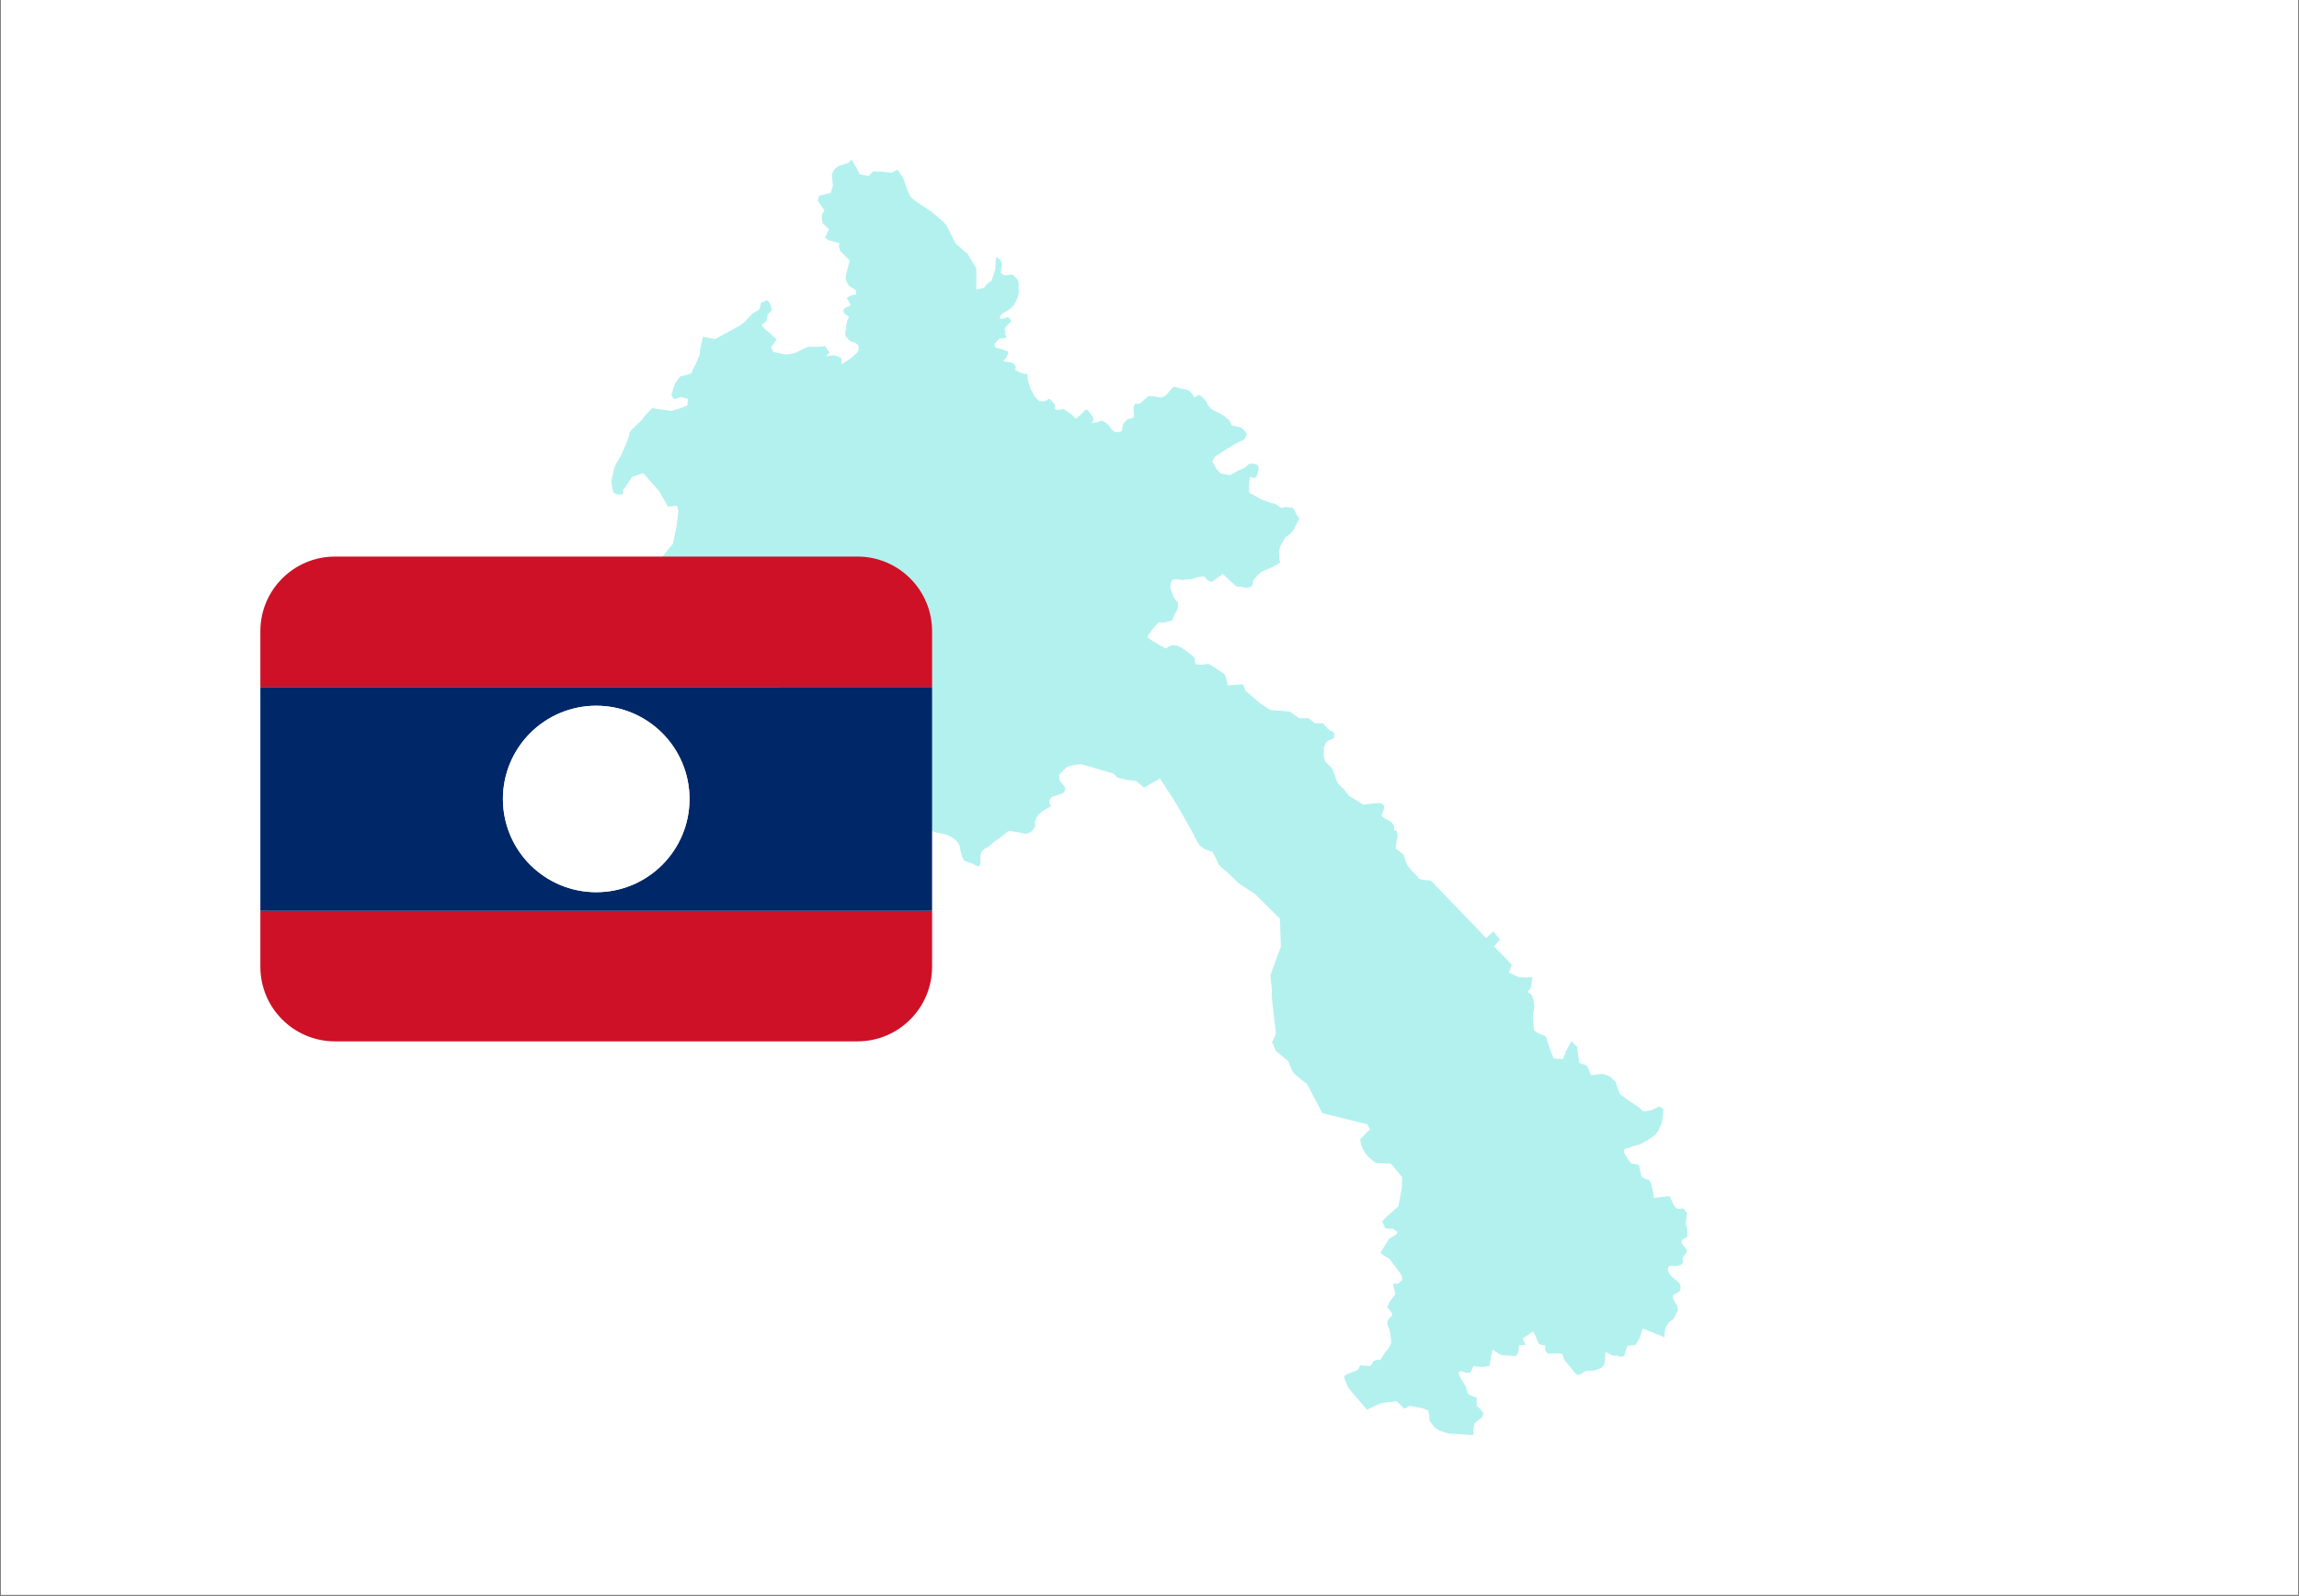<svg xmlns="http://www.w3.org/2000/svg" xmlns:xlink="http://www.w3.org/1999/xlink" width="1080" zoomAndPan="magnify" viewBox="0 0 810 562.5" height="750" preserveAspectRatio="xMidYMid meet" version="1.0"><rect x="0" y="0" width="810" height="562.5" fill="#808080" stroke="none"/><defs><filter x="0%" y="0%" width="100%" height="100%" id="8b3e436660"><feColorMatrix values="0 0 0 0 1 0 0 0 0 1 0 0 0 0 1 0 0 0 1 0" color-interpolation-filters="sRGB"/></filter><clipPath id="0e90d16ae6"><path d="M 0.359 0 L 809.641 0 L 809.641 562 L 0.359 562 Z M 0.359 0 " clip-rule="nonzero"/></clipPath><mask id="50ac8419fa"><g filter="url(#8b3e436660)"><rect x="-81" width="972" fill="#000000" y="-56.25" height="675" fill-opacity="0.3"/></g></mask><clipPath id="484234fc7b"><path d="M 0.41 0.199 L 379.488 0.199 L 379.488 449.781 L 0.41 449.781 Z M 0.41 0.199 " clip-rule="nonzero"/></clipPath><clipPath id="c8311fe14e"><rect x="0" width="380" y="0" height="451"/></clipPath><clipPath id="8aa466e39f"><path d="M 91.668 196.148 L 328.461 196.148 L 328.461 366.996 L 91.668 366.996 Z M 91.668 196.148 " clip-rule="nonzero"/></clipPath><clipPath id="e91132a10a"><path d="M 91.668 242 L 328.461 242 L 328.461 321 L 91.668 321 Z M 91.668 242 " clip-rule="nonzero"/></clipPath></defs><g clip-path="url(#0e90d16ae6)"><path fill="#ffffff" d="M 0.359 0 L 809.641 0 L 809.641 562 L 0.359 562 Z M 0.359 0 " fill-opacity="1" fill-rule="nonzero"/><path fill="#ffffff" d="M 0.359 0 L 809.641 0 L 809.641 562 L 0.359 562 Z M 0.359 0 " fill-opacity="1" fill-rule="nonzero"/></g><g mask="url(#50ac8419fa)"><g transform="matrix(1, 0, 0, 1, 215, 56)"><g clip-path="url(#c8311fe14e)"><g clip-path="url(#484234fc7b)"><path fill="#00cfc8" d="M 87.922 5.445 L 91.078 5.973 C 92.656 4.391 92.656 4.391 92.656 4.391 C 92.656 4.391 88.973 4.391 92.656 4.391 C 96.34 4.391 98.977 4.918 98.977 4.918 L 101.082 3.867 C 103.184 5.973 103.711 8.078 103.711 8.078 L 104.766 11.238 L 105.82 13.344 C 107.926 15.445 110.031 16.5 110.031 16.5 L 113.191 18.609 L 116.875 21.766 C 118.453 23.344 118.453 23.344 118.453 23.344 L 121.609 29.664 C 123.719 31.77 125.824 33.348 125.824 33.348 L 128.98 38.609 L 128.98 45.98 L 131.617 45.453 C 133.191 43.348 134.27 43.047 134.27 43.047 L 135.055 40.887 L 135.645 38.922 L 135.836 35.773 L 136.035 34.598 L 137.41 35.582 C 137.41 35.582 138.195 36.957 138.004 37.547 C 137.805 38.133 137.609 40.098 137.609 40.098 C 138.594 41.473 140.555 40.887 140.555 40.887 C 140.555 40.887 141.734 40.492 142.129 41.082 C 142.52 41.672 143.504 42.457 143.504 42.457 C 143.504 42.457 144.094 43.441 143.898 45.016 C 143.703 46.586 144.293 45.996 143.898 47.57 C 143.504 49.141 142.914 50.516 142.328 51.305 C 141.734 52.09 142.129 51.695 140.754 52.875 C 139.379 54.055 137.805 54.449 137.41 55.43 C 137.02 56.414 137.41 56.609 138.789 56.215 C 140.16 55.82 139.379 55.43 140.16 55.82 C 140.949 56.215 141.344 57.195 141.344 57.195 C 141.344 57.195 140.16 58.18 139.379 59.164 C 138.594 60.145 139.379 60.344 139.18 61.328 C 138.984 62.309 140.164 62.504 139.18 63.094 C 138.195 63.684 138.004 62.504 136.82 63.684 C 135.645 64.863 135.25 65.062 135.445 65.848 C 135.645 66.633 135.836 66.633 137.02 66.828 C 138.195 67.027 139.969 67.812 139.969 67.812 C 139.969 67.812 140.555 67.812 139.77 69.578 C 138.984 71.352 137.609 70.957 138.984 71.352 C 140.359 71.742 141.145 71.543 141.734 71.938 C 142.328 72.332 142.914 72.922 142.914 73.707 C 142.914 74.496 141.734 73.707 142.914 74.496 C 144.094 75.281 145.078 75.477 145.668 75.676 C 146.254 75.871 147.043 75.281 147.043 76.652 C 147.043 78.035 147.238 78.035 147.633 79.602 C 148.027 81.176 148.617 81.961 149.203 83.141 C 149.793 84.32 151.168 85.301 151.168 85.301 C 151.168 85.301 152.543 85.5 153.332 85.301 C 154.117 85.109 154.316 83.926 155.297 85.109 C 156.277 86.285 156.676 86.09 156.676 87.074 C 156.676 88.055 156.477 88.254 157.457 88.449 C 158.441 88.645 159.426 87.859 160.211 88.449 C 160.996 89.035 162.961 90.414 162.961 90.414 C 162.961 90.414 163.75 91.984 164.535 91.199 C 165.32 90.414 165.91 90.219 166.5 89.434 C 167.09 88.645 167.676 87.859 168.465 88.84 C 169.25 89.824 170.035 90.609 170.234 91.793 C 170.434 92.969 168.266 93.168 170.434 92.969 C 172.59 92.773 172.594 91.984 173.574 92.379 C 174.559 92.773 175.539 93.754 176.133 94.543 C 176.719 95.328 176.523 95.523 177.699 96.113 C 178.883 96.703 180.258 95.918 180.258 95.918 L 180.648 93.559 C 180.648 93.559 182.223 91.395 182.812 91.594 C 183.398 91.793 184.383 91.004 184.383 91.004 C 184.383 91.004 184.582 89.625 184.383 88.645 C 184.188 87.66 184.582 86.285 185.172 86.285 C 185.758 86.285 186.547 86.285 186.547 86.285 L 189.691 83.535 L 192.047 83.734 L 194.016 84.125 L 195.781 83.336 L 197.156 81.77 L 198.34 80.391 C 199.32 80.195 201.09 80.98 201.09 80.98 C 202.465 80.98 203.84 81.57 203.84 81.57 L 205.219 82.945 L 205.805 84.125 L 207.379 83.141 C 208.164 83.336 210.129 85.5 210.129 85.5 L 210.523 86.68 L 211.898 88.25 L 215.043 89.824 L 216.617 90.809 L 218.188 92.184 L 218.977 93.949 L 221.922 94.543 C 223.102 94.934 224.281 96.898 224.281 96.898 C 224.281 96.898 223.695 99.059 222.711 99.258 C 221.727 99.457 217.207 102.207 217.207 102.207 L 213.078 104.957 L 212.098 106.531 L 213.473 109.086 L 215.043 110.855 L 218.387 111.441 L 221.137 109.871 L 223.496 108.891 L 225.066 107.516 C 225.066 107.516 226.445 107.316 227.23 107.516 C 228.016 107.707 228.41 108.301 228.41 109.086 C 228.41 109.871 228.016 112.23 227.031 112.426 C 226.051 112.625 225.461 111.246 225.262 113.016 C 225.066 114.781 225.066 114.59 225.066 115.766 C 225.066 116.945 225.262 117.734 225.262 117.734 L 229.195 119.895 L 232.34 121.07 L 234.504 121.664 L 236.465 123.039 L 238.234 122.648 L 240.594 123.039 L 241.773 125.199 L 242.359 126.184 C 242.359 126.184 243.344 125.988 242.168 127.953 C 240.984 129.918 241.578 129.918 240.004 131.688 C 238.434 133.457 238.234 132.473 237.25 134.438 C 236.27 136.402 236.465 135.223 235.879 137.188 C 235.289 139.156 235.875 139.352 235.68 140.727 C 235.484 142.102 237.059 141.711 235.094 142.887 C 233.129 144.07 229.98 145.246 229.98 145.246 C 229.98 145.246 229.586 145.246 228.605 146.23 C 227.621 147.211 226.641 148.195 226.445 148.98 C 226.246 149.77 226.641 150.555 225.262 150.945 C 223.887 151.336 223.695 151.145 222.906 150.945 C 222.117 150.754 221.527 150.754 220.938 150.754 C 220.352 150.754 215.828 146.23 215.828 146.23 C 215.828 146.23 213.863 147.801 212.488 148.785 C 211.113 149.77 209.344 147.211 209.344 147.211 C 209.344 147.211 208.164 147.211 206.988 147.41 C 205.805 147.605 205.219 148.195 204.039 148.195 C 202.859 148.195 201.48 148.391 201.48 148.391 L 199.914 148.195 C 199.914 148.195 198.34 147.996 197.945 148.586 C 197.555 149.18 197.355 150.16 197.355 150.945 C 197.355 151.734 198.73 154.879 198.73 154.879 L 200.105 156.453 C 200.105 156.453 200.105 158.609 199.52 159.398 C 198.93 160.184 198.73 160.969 198.34 161.758 C 197.945 162.543 198.73 161.953 197.945 162.543 C 197.156 163.133 194.211 163.523 194.211 163.523 C 194.211 163.523 193.816 162.738 192.836 163.719 C 191.855 164.703 190.082 167.062 189.691 167.652 C 189.297 168.242 188.906 168.242 189.887 169.027 C 190.871 169.816 192.246 170.602 193.621 171.387 C 194.996 172.176 195.781 172.566 195.781 172.566 C 195.781 172.566 196.965 171.387 198.34 171.387 C 199.715 171.387 199.914 171.586 201.09 172.176 C 202.27 172.762 204.43 174.531 204.43 174.531 L 206.004 175.91 C 206.004 175.91 205.797 177.898 206.398 178.066 C 207.773 178.461 209.938 178.066 209.938 178.066 C 209.938 178.066 210.523 177.676 211.703 178.461 C 212.883 179.25 216.223 181.41 216.223 181.41 C 216.223 181.41 216.812 182.199 217.012 182.984 C 217.207 183.77 217.598 185.539 217.598 185.539 L 220.352 185.34 L 222.906 185.145 L 223.887 187.5 L 229.195 192.023 L 232.535 194.184 L 239.418 194.773 L 242.758 197.133 L 246.098 197.133 L 248.258 198.902 L 251.207 198.902 L 252.977 201.062 L 255.141 202.242 L 254.941 204.207 C 254.941 204.207 253.957 204.602 252.977 204.996 C 251.992 205.387 251.402 207.547 251.402 207.547 C 251.402 207.547 251.602 208.531 251.402 209.516 C 251.207 210.496 251.797 212.266 251.797 212.266 L 254.352 214.82 L 255.336 217.379 C 255.336 217.379 255.531 218.363 256.121 219.539 C 256.711 220.719 258.281 221.895 258.281 221.895 L 260.25 224.453 L 265.359 227.594 L 268.305 227.203 L 270.664 227.004 C 270.664 227.004 272.434 227.004 272.629 228.188 C 272.824 229.363 272.039 230.348 271.844 231.137 C 271.648 231.922 273.414 232.703 273.414 232.703 L 275.184 233.688 L 276.168 235.062 L 276.168 236.637 C 276.168 236.637 277.148 236.246 277.348 237.816 C 277.543 239.387 277.148 239.785 276.957 240.961 C 276.758 242.141 276.758 243.125 276.758 243.125 C 276.758 243.125 278.332 244.301 278.918 244.695 C 279.508 245.086 279.703 245.484 279.902 246.266 C 280.098 247.055 280.293 248.035 281.082 249.215 C 281.867 250.395 283.242 251.77 283.242 251.77 C 283.242 251.77 284.621 252.949 284.812 253.539 C 285.012 254.129 289.137 254.324 289.137 254.324 L 308.594 274.566 L 311.152 272.211 L 313.512 275.156 L 311.344 277.516 L 314.688 280.855 L 317.637 284.004 L 316.652 286.754 L 319.996 288.328 L 322.551 288.523 L 324.91 288.328 L 324.32 292.254 L 323.141 293.633 C 323.141 293.633 324.516 294.223 324.91 295.203 C 325.301 296.188 325.695 298.152 325.5 299.332 C 325.301 300.512 325.105 301.102 325.105 302.277 C 325.105 303.461 325.5 306.996 325.5 306.996 C 326.285 308.176 329.625 309.16 329.625 309.16 L 330.805 312.895 L 332.375 317.02 L 335.719 317.219 L 336.699 314.469 L 338.074 311.91 L 338.664 310.93 L 340.633 312.895 L 341.223 317.02 L 341.418 318.594 L 344.168 319.574 L 345.547 322.918 C 346.922 322.918 349.082 322.328 349.867 322.527 C 350.656 322.719 352.426 323.508 352.426 323.508 L 354.191 325.277 L 355.176 328.027 L 355.766 329.598 L 359.305 332.152 L 362.25 334.117 L 364.02 335.691 L 366.574 335.301 L 369.719 333.926 L 371.094 334.906 C 371.094 334.906 370.703 339.426 370.309 340.211 C 369.914 341 369.328 342.965 367.949 344.141 C 366.574 345.324 364.215 346.5 363.23 347.09 C 362.25 347.68 360.68 347.68 359.496 348.27 C 358.32 348.859 357.141 348.465 357.141 349.648 C 357.141 350.824 359.695 353.973 359.695 353.973 L 362.449 354.559 L 363.23 358.293 C 364.02 359.672 365.789 359.473 366.379 360.258 C 366.969 361.047 367.754 366.156 367.754 366.156 L 373.254 365.566 L 374.828 368.906 L 376.008 370.086 L 377.973 369.891 L 379.348 371.461 L 378.957 375.391 L 379.547 377.16 L 379.547 379.914 C 379.547 379.914 378.562 380.109 377.777 380.895 C 376.988 381.68 377.973 382.863 377.973 382.863 C 377.973 382.863 379.547 384.434 379.348 385.023 C 379.152 385.613 378.762 386.004 378.172 386.793 C 377.582 387.578 378.172 388.559 377.777 389.148 C 377.387 389.738 376.988 390.133 375.027 390.133 C 373.062 390.133 372.863 389.938 372.668 391.312 C 372.473 392.688 374.629 394.453 374.629 394.453 L 376.598 396.031 C 376.598 396.031 377.777 398.191 376.598 399.172 C 375.418 400.152 374.438 399.961 374.438 400.941 C 374.438 401.926 375.027 402.91 375.613 403.695 C 376.203 404.477 376.203 405.656 376.203 405.656 L 374.629 408.801 L 373.062 409.984 C 373.062 409.984 371.879 411.555 371.688 412.34 C 371.488 413.125 371.438 415.289 371.438 415.289 L 365.984 413.078 L 363.773 412.191 L 362.594 415.73 L 361.121 418.09 L 358.32 418.234 C 358.32 418.234 358.617 418.234 358.023 419.27 C 357.434 420.305 357.875 421.629 356.844 422.07 C 355.812 422.512 355.078 421.48 354.043 421.777 C 353.016 422.07 350.656 420.152 350.656 420.594 C 350.656 421.039 350.359 424.281 350.359 424.281 C 350.359 424.281 350.066 425.457 349.18 426.051 C 348.297 426.641 346.379 427.082 346.379 427.082 C 346.379 427.082 345.348 427.082 344.316 427.082 C 343.285 427.082 342.254 428.113 342.254 428.113 L 340.926 428.555 C 340.926 428.555 340.191 428.262 339.746 427.676 C 339.305 427.082 336.062 423.102 336.062 423.102 L 335.324 421.039 L 330.312 421.039 L 329.426 420.008 L 329.426 418.09 L 328.25 418.09 L 327.07 417.5 L 325.891 414.551 L 325.156 413.223 L 321.469 415.73 L 322.5 417.945 L 320.289 418.09 L 319.848 420.742 L 319.113 421.922 L 314.543 421.629 C 314.543 421.629 313.656 421.48 312.918 421.039 C 312.184 420.594 310.855 419.562 310.855 419.562 C 310.855 419.562 310.711 420.891 310.414 421.777 C 310.121 422.66 309.824 425.312 309.824 425.312 C 309.824 425.312 309.973 425.312 308.645 425.605 C 307.316 425.898 306.582 425.605 305.402 425.605 C 304.223 425.605 304.371 424.871 303.781 426.195 C 303.191 427.523 303.34 427.816 302.16 427.816 C 300.98 427.816 299.945 427.227 299.945 427.227 C 299.945 427.227 298.77 427.227 298.918 428.113 C 299.062 429 301.422 432.535 301.422 432.535 L 302.16 435.188 L 303.484 435.926 L 305.254 436.516 L 305.254 439.168 C 305.254 439.168 305.402 439.609 305.992 440.055 C 306.582 440.496 307.613 441.965 307.613 441.965 C 307.613 441.965 307.316 443.738 306.582 444.031 C 305.844 444.324 304.516 445.652 304.516 445.652 L 304.078 448.16 L 304.223 449.191 L 303.926 449.781 L 295.23 449.191 L 292.578 448.305 L 290.664 447.273 L 288.598 444.621 L 288.598 442.855 L 288.156 441.086 L 286.387 440.348 L 281.672 439.465 L 279.754 440.496 L 277.102 437.844 L 271.793 438.434 L 266.637 440.793 L 261.918 435.336 C 261.918 435.336 260.887 434.156 260.445 433.566 C 260 432.977 259.562 432.094 259.266 431.355 C 258.973 430.617 258.527 429.738 258.676 429.145 C 258.824 428.555 259.707 428.262 259.707 428.262 L 263.391 426.789 L 264.277 425.164 L 266.34 425.312 L 267.523 425.457 C 267.523 425.457 268.402 425.02 268.551 424.281 C 268.699 423.543 270.172 423.246 270.172 423.246 L 271.352 423.246 L 272.824 420.891 L 274.445 418.828 L 275.184 417.203 C 275.184 417.203 274.891 413.672 274.598 412.934 C 274.301 412.191 273.711 410.281 273.711 410.281 C 273.711 410.281 274.004 409.246 274.445 408.656 C 274.891 408.066 275.332 408.066 275.48 407.477 C 275.629 406.887 274.742 405.855 274.742 405.855 L 273.711 404.676 C 273.711 404.676 274.152 403.941 274.301 403.348 C 274.445 402.758 276.66 400.105 276.66 400.105 L 275.773 396.422 L 277.543 396.422 L 279.016 395.094 C 279.016 395.094 279.016 393.918 278.723 393.324 C 278.43 392.734 274.445 387.578 274.445 387.578 L 272.68 386.547 L 271.352 385.516 L 274.445 380.504 L 276.805 379.176 L 277.395 378.145 L 275.629 376.965 C 275.629 376.965 273.27 377.258 272.977 376.668 C 272.68 376.082 271.941 374.461 271.941 374.461 C 271.941 374.461 273.27 372.984 274.152 372.246 C 275.039 371.512 277.691 369.152 277.691 369.152 L 278.867 362.812 L 279.016 358.832 L 275.039 354.117 L 269.73 353.82 C 269.73 353.82 264.422 350.73 264.277 345.422 L 267.668 342.031 L 266.781 340.266 L 250.863 336.281 L 245.555 326.109 C 245.555 326.109 240.543 322.277 240.398 321.688 C 240.25 321.098 238.777 317.855 238.777 317.855 L 236.715 316.234 L 234.504 314.32 L 233.176 311.223 C 233.176 311.223 234.648 308.715 234.504 307.832 C 234.355 306.949 233.32 297.219 233.176 296.336 C 233.027 295.453 233.176 292.648 233.027 291.766 C 232.879 290.879 232.586 287.637 232.586 287.637 L 236.27 277.617 L 235.973 267.738 L 227.133 259.043 L 221.527 255.359 L 218.73 252.703 L 216.668 250.785 C 216.668 250.785 214.16 248.871 214.012 247.988 C 213.863 247.102 212.098 244.156 212.098 244.156 L 209.441 243.27 L 207.523 241.797 C 207.523 241.797 205.758 238.852 205.609 238.258 C 205.461 237.668 199.125 226.762 199.125 226.762 L 193.672 218.363 L 188.066 221.602 L 185.27 219.242 L 181.73 218.801 L 178.785 218.066 L 177.164 216.59 C 177.164 216.59 166.402 213.348 165.812 213.348 C 165.223 213.348 161.391 213.789 160.652 214.523 C 159.914 215.262 158.148 217.035 158.148 217.035 L 158.293 218.945 L 160.359 221.602 C 160.359 221.602 160.359 223.223 159.18 223.664 C 158 224.109 155.641 224.844 155.641 224.844 C 155.641 224.844 155.051 225.438 154.758 226.172 C 154.461 226.91 155.348 228.09 155.348 228.09 C 155.348 228.09 155.492 227.941 152.84 229.562 C 150.188 231.184 149.891 232.953 149.594 233.688 C 149.305 234.426 150.039 233.984 149.594 235.309 C 149.156 236.637 147.684 237.816 146.5 237.816 C 145.324 237.816 140.605 236.488 140.016 237.078 C 139.426 237.668 135.891 240.32 135.004 240.91 C 134.117 241.504 133.383 242.535 132.496 242.828 C 131.617 243.125 131.32 243.566 130.879 244.301 C 130.434 245.039 130.289 245.926 130.434 246.66 C 130.582 247.398 130.582 250.199 128.812 249.02 C 127.043 247.84 125.277 247.84 124.688 247.25 C 124.094 246.66 123.656 244.891 123.359 243.566 C 123.062 242.238 123.508 242.383 122.328 240.762 C 121.148 239.145 118.348 238.113 118.348 238.113 L 114.223 237.227 C 114.223 237.227 113.336 236.785 112.453 236.34 C 111.566 235.902 110.094 235.012 109.355 234.426 C 108.621 233.836 106.996 232.512 106.996 232.512 L 102.43 226.316 C 102.43 226.316 98.152 226.91 97.121 227.5 C 96.09 228.09 95.352 229.562 94.172 230.891 C 92.992 232.215 92.406 234.574 91.52 235.012 C 90.633 235.461 89.602 236.488 88.723 235.902 C 87.836 235.309 86.066 234.277 85.332 233.836 C 84.59 233.395 84.445 232.805 84.004 233.984 C 83.559 235.164 82.527 240.027 82.527 240.027 L 82.676 240.91 C 82.676 240.91 81.352 241.797 80.465 241.945 C 79.578 242.09 77.223 242.68 76.34 242.828 C 75.453 242.973 73.684 245.188 73.684 245.188 L 73.094 246.809 C 73.094 246.809 74.566 247.84 74.125 248.281 C 73.684 248.723 70.148 249.754 70.148 249.754 C 69.113 251.969 69.555 254.324 68.676 253.441 C 67.789 252.559 66.758 250.938 65.871 250.938 C 64.988 250.938 64.695 252.113 64.254 252.703 C 63.809 253.293 63.957 254.766 63.512 255.359 C 63.07 255.949 60.859 256.387 60.859 256.387 C 60.859 256.387 61.895 253.734 59.828 256.387 C 57.766 259.043 57.914 260.809 57.469 261.105 C 57.027 261.398 57.914 261.695 56.734 261.992 C 55.555 262.285 54.816 262.582 53.934 263.168 C 53.047 263.758 51.871 263.906 50.543 263.461 C 49.219 263.02 47.152 262.137 47.152 262.137 C 47.152 262.137 45.383 261.551 44.645 260.809 C 43.91 260.074 44.645 255.801 44.645 255.801 L 44.5 253.441 L 45.238 250.938 C 45.238 250.938 44.793 248.426 44.793 248.723 C 44.793 249.02 44.207 244.891 45.68 243.418 C 47.152 241.945 49.363 241.207 50.25 240.027 C 51.129 238.852 52.902 236.047 52.902 236.047 L 53.785 231.035 L 53.934 228.973 L 54.816 226.316 L 54.078 224.699 L 52.605 222.781 C 52.605 222.781 54.078 220.129 54.078 219.242 C 54.078 218.363 51.574 216.59 50.543 216.445 C 49.512 216.293 47.594 215.262 47.445 213.938 C 47.301 212.609 48.188 211.727 48.188 211.727 L 52.605 207.012 L 56.293 203.621 C 56.293 203.621 57.469 201.555 57.324 200.969 C 57.176 200.379 56.586 199.051 56.586 199.051 L 56.734 196.836 L 57.324 195.07 L 57.766 188.586 L 61.895 182.984 L 62.777 180.035 L 58.797 177.234 C 58.797 177.234 58.5 177.234 58.211 176.051 C 57.914 174.875 57.617 170.305 57.617 170.305 L 57.176 168.094 C 57.176 168.094 54.816 163.672 54.672 163.086 C 54.523 162.496 56.141 159.105 56.141 159.105 L 59.242 157.039 L 58.797 154.094 C 58.797 154.094 55.848 153.062 54.672 153.504 C 53.488 153.945 50.84 153.352 50.84 153.352 L 49.066 152.32 C 49.066 152.32 46.711 150.996 45.973 151.145 C 45.238 151.289 43.32 150.703 43.32 150.703 L 38.457 151.586 C 38.457 151.586 37.57 154.828 36.391 155.566 C 35.211 156.301 33 157.777 33 157.777 L 29.906 155.859 C 29.906 155.859 27.988 154.977 27.105 155.418 C 26.219 155.859 24.75 156.156 24.75 156.156 C 24.75 156.156 23.566 156.746 22.684 156.453 C 21.801 156.156 19.441 154.828 19.441 154.828 L 18.703 151.438 L 17.965 149.816 C 17.965 149.816 17.379 148.344 17.379 147.605 C 17.379 146.867 17.23 146.277 17.082 145.543 C 16.934 144.805 16.195 143.918 16.195 143.477 C 16.195 143.035 16.637 142.297 17.672 140.973 C 18.703 139.648 22.094 135.668 22.094 135.668 L 23.422 129.035 L 24.008 124.168 L 23.566 122.254 L 20.324 122.547 L 19.586 121.223 L 17.23 117.094 L 11.625 110.754 L 7.648 112.082 L 5.582 115.324 L 4.406 116.797 C 4.406 116.797 4.996 118.418 3.816 118.273 C 2.637 118.125 1.754 118.418 1.16 117.387 C 0.57 116.355 0.57 114.734 0.426 114 C 0.281 113.262 1.312 110.02 1.312 109.281 C 1.312 108.543 3.672 104.711 3.672 104.711 C 3.672 104.711 6.91 97.883 6.715 96.898 C 6.516 95.918 10.844 92.574 11.234 91.793 C 11.625 91.004 14.773 87.859 14.773 87.859 L 21.648 88.84 L 25.191 87.66 L 27.156 86.875 L 27.352 84.52 L 24.797 83.926 L 22.633 84.715 C 22.633 84.715 21.648 83.926 21.648 83.141 C 21.648 82.355 22.832 79.211 22.832 79.211 L 24.598 76.652 C 24.598 76.652 28.727 75.871 28.727 75.281 C 28.727 74.691 30.297 71.938 30.297 71.938 L 31.48 69.188 L 31.676 67.027 L 32.656 62.703 L 36.98 63.488 L 45.629 58.77 L 47.203 57.594 L 50.148 54.445 L 52.312 53.27 L 52.902 51.895 L 53.098 50.715 L 55.262 49.73 L 56.242 50.91 L 57.027 53.27 L 55.457 54.84 L 55.062 57.195 L 53.293 58.574 L 54.672 60.145 L 56.637 61.719 L 58.602 63.684 L 56.637 66.438 L 57.422 68.008 L 60.172 68.598 C 61.941 69.387 65.086 68.402 65.086 68.402 L 69.609 66.238 L 72.949 66.238 L 75.699 66.043 L 77.27 68.203 L 75.895 69.578 L 79.043 69.188 L 81.398 70.172 L 81.594 72.332 L 84.938 70.172 L 87.098 68.203 C 87.098 68.203 87.691 67.223 87.492 66.238 C 87.293 65.254 86.117 64.668 86.117 64.668 C 86.117 64.668 84.348 64.473 83.953 63.684 C 83.559 62.895 82.773 62.703 82.773 61.719 C 82.773 60.738 83.168 59.953 83.168 58.77 C 83.168 57.594 84.148 55.629 84.148 55.629 L 82.383 54.445 C 82.383 54.445 81.793 53.074 82.777 52.48 C 83.758 51.895 84.742 52.09 84.543 51.305 C 84.348 50.516 83.367 49.141 83.367 49.141 C 84.148 47.965 86.707 47.766 86.707 47.766 L 86.508 46.191 L 84.148 44.816 C 84.148 44.816 83.168 43.246 82.973 42.457 C 82.777 41.672 83.367 39.707 83.367 39.707 L 84.348 35.773 L 81.203 32.633 C 80.023 30.664 80.809 29.684 80.809 29.684 C 80.809 29.684 77.664 28.898 77.074 28.699 C 76.484 28.504 75.699 27.719 75.699 27.719 L 77.074 24.77 L 74.91 22.809 C 74.91 22.809 74.52 21.43 74.52 20.445 C 74.52 19.465 75.504 18.09 75.504 18.09 C 75.504 18.09 74.719 17.105 73.93 15.926 C 73.145 14.75 73.145 14.75 73.145 14.75 L 73.535 12.977 L 77.664 11.992 L 78.453 9.441 L 78.254 7.477 L 78.059 5.312 L 78.844 3.938 L 80.219 2.562 L 83.953 1.383 L 84.938 0.203 C 85.723 0.988 87.922 5.445 87.922 5.445 " fill-opacity="1" fill-rule="nonzero"/></g></g></g></g><g clip-path="url(#8aa466e39f)"><path fill="#ce1126" d="M 91.734 340.711 C 91.734 355.227 103.508 366.996 118.027 366.996 L 302.102 366.996 C 316.621 366.996 328.395 355.227 328.395 340.711 L 328.395 321 L 91.734 321 Z M 302.102 196.148 L 118.027 196.148 C 103.508 196.148 91.734 207.918 91.734 222.434 L 91.734 242.145 L 328.395 242.145 L 328.395 222.434 C 328.395 207.918 316.621 196.148 302.102 196.148 Z M 302.102 196.148 " fill-opacity="1" fill-rule="nonzero"/></g><g clip-path="url(#e91132a10a)"><path fill="#002868" d="M 91.734 321 L 328.395 321 L 328.395 242.145 L 91.734 242.145 Z M 210.062 248.715 C 228.215 248.715 242.934 263.43 242.934 281.57 C 242.934 299.715 228.215 314.426 210.062 314.426 C 191.914 314.426 177.195 299.715 177.195 281.57 C 177.195 263.43 191.914 248.715 210.062 248.715 Z M 210.062 248.715 " fill-opacity="1" fill-rule="nonzero"/></g><path fill="#ffffff" d="M 242.934 281.57 C 242.934 282.648 242.883 283.723 242.777 284.793 C 242.672 285.863 242.512 286.926 242.301 287.98 C 242.094 289.039 241.832 290.078 241.52 291.109 C 241.207 292.141 240.844 293.152 240.434 294.145 C 240.02 295.141 239.562 296.109 239.055 297.059 C 238.547 298.008 237.992 298.93 237.395 299.824 C 236.797 300.719 236.156 301.582 235.473 302.414 C 234.789 303.246 234.066 304.043 233.309 304.805 C 232.547 305.566 231.75 306.289 230.918 306.969 C 230.086 307.652 229.223 308.293 228.324 308.891 C 227.43 309.488 226.508 310.039 225.559 310.547 C 224.609 311.055 223.637 311.516 222.645 311.926 C 221.648 312.34 220.637 312.699 219.605 313.012 C 218.574 313.324 217.531 313.586 216.477 313.797 C 215.422 314.008 214.359 314.164 213.285 314.27 C 212.215 314.375 211.141 314.426 210.062 314.426 C 208.988 314.426 207.914 314.375 206.844 314.27 C 205.77 314.164 204.707 314.008 203.652 313.797 C 202.598 313.586 201.555 313.324 200.523 313.012 C 199.492 312.699 198.48 312.34 197.484 311.926 C 196.492 311.516 195.52 311.055 194.57 310.547 C 193.621 310.039 192.699 309.488 191.805 308.891 C 190.906 308.293 190.043 307.652 189.211 306.969 C 188.379 306.289 187.582 305.566 186.82 304.805 C 186.062 304.043 185.34 303.246 184.656 302.414 C 183.973 301.582 183.332 300.719 182.734 299.824 C 182.137 298.93 181.582 298.008 181.074 297.059 C 180.566 296.109 180.109 295.141 179.695 294.145 C 179.285 293.152 178.922 292.141 178.609 291.109 C 178.297 290.078 178.035 289.039 177.824 287.98 C 177.617 286.926 177.457 285.863 177.352 284.793 C 177.246 283.723 177.195 282.648 177.195 281.57 C 177.195 280.496 177.246 279.422 177.352 278.352 C 177.457 277.281 177.617 276.219 177.824 275.164 C 178.035 274.105 178.297 273.066 178.609 272.035 C 178.922 271.004 179.285 269.992 179.695 269 C 180.109 268.004 180.566 267.035 181.074 266.086 C 181.582 265.137 182.137 264.215 182.734 263.32 C 183.332 262.426 183.973 261.562 184.656 260.73 C 185.34 259.898 186.062 259.102 186.82 258.34 C 187.582 257.578 188.379 256.855 189.211 256.176 C 190.043 255.492 190.906 254.852 191.805 254.254 C 192.699 253.656 193.621 253.105 194.57 252.598 C 195.52 252.09 196.492 251.629 197.484 251.219 C 198.48 250.805 199.492 250.445 200.523 250.133 C 201.555 249.82 202.598 249.559 203.652 249.348 C 204.707 249.137 205.77 248.98 206.844 248.875 C 207.914 248.77 208.988 248.719 210.062 248.715 C 211.141 248.719 212.215 248.77 213.285 248.875 C 214.359 248.98 215.422 249.137 216.477 249.348 C 217.531 249.559 218.574 249.82 219.605 250.133 C 220.637 250.445 221.648 250.805 222.645 251.219 C 223.637 251.629 224.609 252.09 225.559 252.598 C 226.508 253.105 227.43 253.656 228.324 254.254 C 229.223 254.852 230.086 255.492 230.918 256.176 C 231.75 256.855 232.547 257.578 233.309 258.34 C 234.066 259.102 234.789 259.898 235.473 260.73 C 236.156 261.562 236.797 262.426 237.395 263.32 C 237.992 264.215 238.547 265.137 239.055 266.086 C 239.562 267.035 240.02 268.004 240.434 269 C 240.844 269.992 241.207 271.004 241.52 272.035 C 241.832 273.066 242.094 274.105 242.301 275.164 C 242.512 276.219 242.672 277.281 242.777 278.352 C 242.883 279.422 242.934 280.496 242.934 281.57 Z M 242.934 281.57 " fill-opacity="1" fill-rule="nonzero"/></svg>